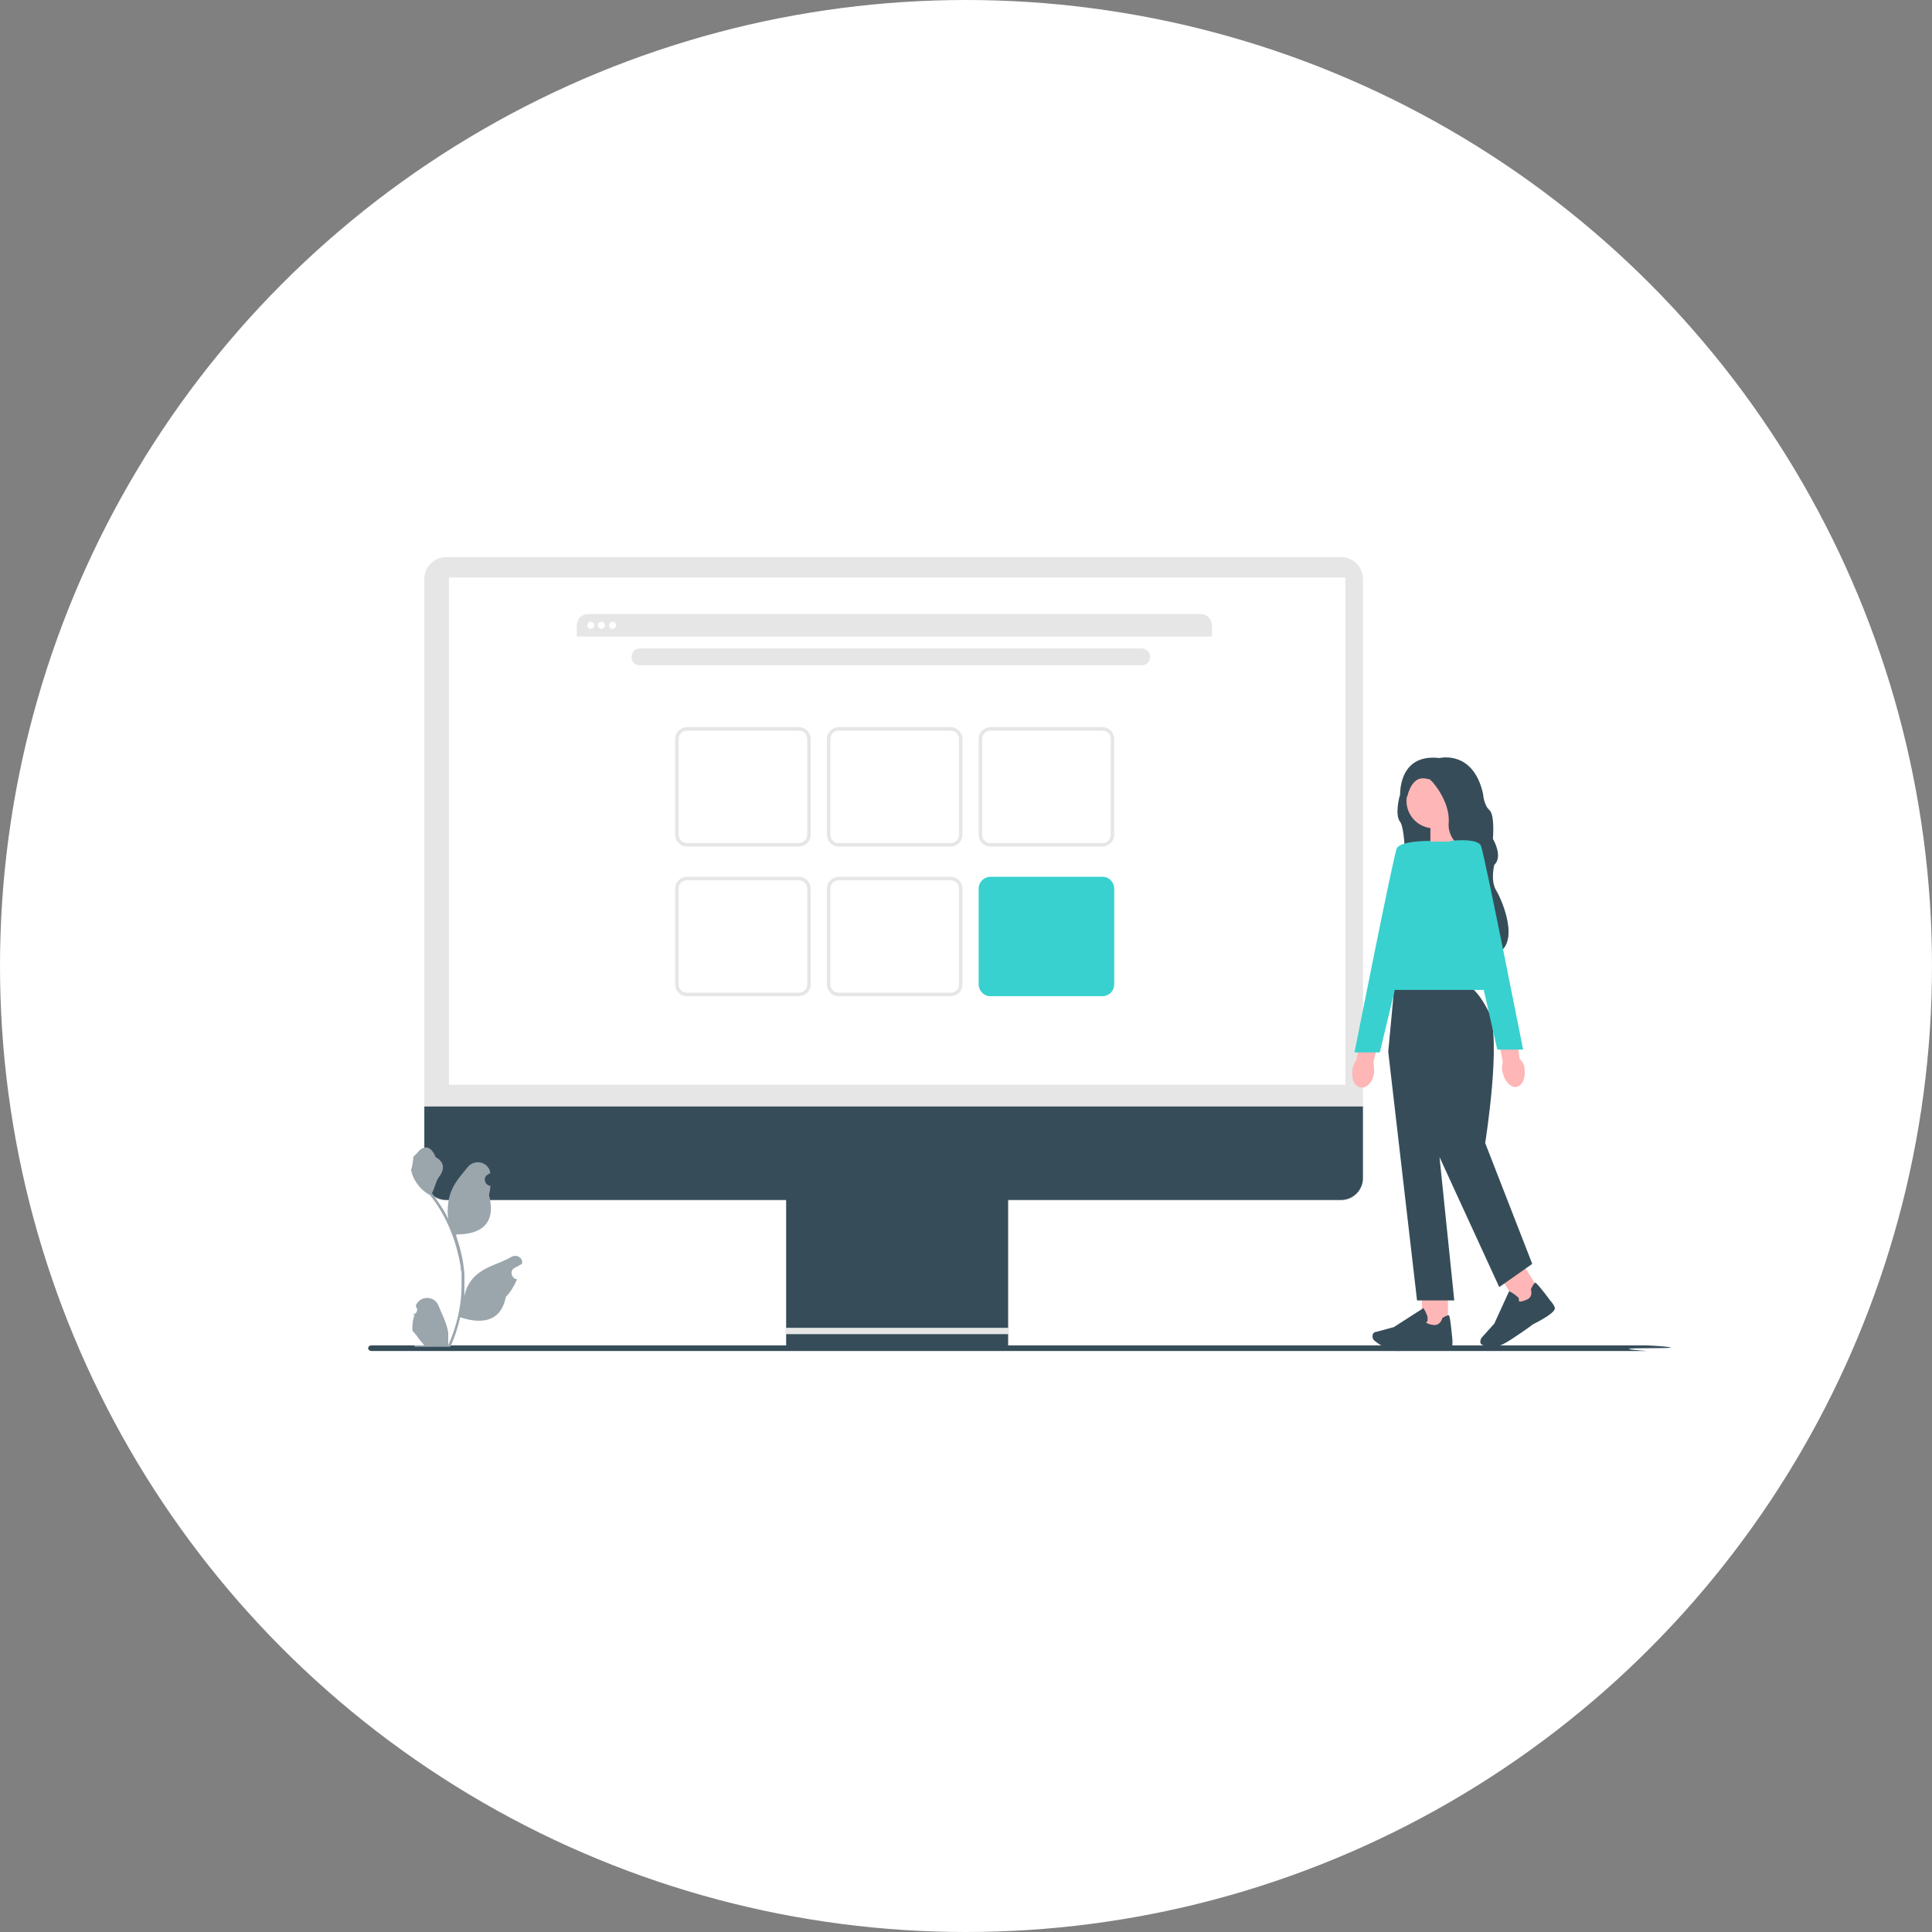 <?xml version="1.0" encoding="UTF-8"?>
<svg xmlns="http://www.w3.org/2000/svg" id="Layer_1" data-name="Layer 1" viewBox="0 0 275 275">
  <rect x="0" y="0" width="275" height="275" fill="#808080" stroke="none"/>
  <defs>
    <style>
      .cls-1 {
        fill: #ffb6b6;
      }

      .cls-2 {
        fill: #fff;
      }

      .cls-3 {
        fill: #38d1cf;
      }

      .cls-4 {
        fill: #9aa6ac;
      }

      .cls-5 {
        fill: #e6e6e6;
      }

      .cls-6 {
        fill: #364d59;
      }
    </style>
  </defs>
  <circle class="cls-2" cx="137.5" cy="137.5" r="137.5"></circle>
  <path class="cls-6" d="M155.1,84.8h0c0,.4-.5,1.3-.8,1.4-1.1.3-6.3.2-6.5-.5-.5.5,0-3.7.6-3.1,1.2,1.1,2.1.6,2.3-.3l.2-.5h0c.1.2-.2-.3,0-.3,0,0,.6,1.2.8,1.3h0c.5.8,1.4,1.3,2.4,1.2h0c.3,0,.6,0,.8.3.1.2.2.4.2.6h0Z"></path>
  <path class="cls-6" d="M148.3,84.8h0c0,.4-.5,1.3-.8,1.4-1.1.3-6.3.2-6.5-.5-.5.5,0-3.7.6-3.1,1.2,1.1,2.1.6,2.3-.3l.2-.5h0c.1.2-.2-.3,0-.3,0,0,.6,1.2.8,1.3h0c.5.8,1.4,1.3,2.4,1.2h0c.3,0,.6,0,.8.3.1.2.2.4.2.6h0Z"></path>
  <path class="cls-4" d="M116.8,86.5c0,.2.1.3.3.3h60.7c.2,0,.3-.1.3-.3s-.1-.3-.3-.3h-60.7c-.2,0-.3.1-.3.3Z"></path>
  <g>
    <path class="cls-6" d="M52.4,191.9c0,.2.2.4.5.4h181.5c.3,0-6.2-.4.5-.4s-.2-.4-.5-.4H52.9c-.3,0-.5.2-.5.4Z"></path>
    <path class="cls-5" d="M191,79.3H63.5c-1.7,0-3.1,1.4-3.1,3.1v85.4c0,1.7,1.4,3.1,3.1,3.1h127.4c1.7,0,3.1-1.4,3.1-3.1v-85.4c0-1.7-1.4-3.1-3.1-3.1Z"></path>
    <rect class="cls-2" x="63.9" y="82.2" width="127.6" height="72.2"></rect>
    <path class="cls-6" d="M194,157.5v10.2c0,1.7-1.4,3.1-3.1,3.1H63.5c-1.7,0-3.1-1.4-3.1-3.1v-10.2h133.6Z"></path>
    <rect class="cls-6" x="111.9" y="168.9" width="31.6" height="23.1"></rect>
    <rect class="cls-5" x="111.8" y="189" width="31.8" height=".9"></rect>
    <path class="cls-5" d="M172.5,89v1.6h-90.4v-1.6c0-.9.7-1.6,1.6-1.6h87.2c.9,0,1.6.7,1.6,1.6Z"></path>
    <circle class="cls-2" cx="84.1" cy="89" r=".5"></circle>
    <circle class="cls-2" cx="85.6" cy="89" r=".5"></circle>
    <circle class="cls-2" cx="87.2" cy="89" r=".5"></circle>
    <path class="cls-5" d="M91.1,92.3h71.4c.7,0,1.2.5,1.2,1.2h0c0,.7-.5,1.2-1.2,1.2h-71.4c-.7,0-1.2-.5-1.2-1.2h0c0-.7.5-1.2,1.2-1.2Z"></path>
    <path class="cls-5" d="M113.7,120.5h-15.9c-1,0-1.7-.8-1.7-1.7v-13.6c0-1,.8-1.7,1.7-1.7h15.9c1,0,1.7.8,1.7,1.7v13.6c0,1-.8,1.7-1.7,1.7ZM97.8,104c-.7,0-1.2.5-1.2,1.2v13.6c0,.7.5,1.2,1.2,1.2h15.9c.7,0,1.2-.5,1.2-1.2v-13.6c0-.7-.5-1.2-1.2-1.2h-15.9Z"></path>
    <path class="cls-5" d="M135.3,120.5h-15.9c-1,0-1.7-.8-1.7-1.7v-13.6c0-1,.8-1.7,1.7-1.7h15.9c1,0,1.7.8,1.7,1.7v13.6c0,1-.8,1.7-1.7,1.7ZM119.4,104c-.7,0-1.2.5-1.2,1.2v13.6c0,.7.5,1.2,1.2,1.2h15.9c.7,0,1.2-.5,1.2-1.2v-13.6c0-.7-.5-1.2-1.2-1.2h-15.9Z"></path>
    <path class="cls-5" d="M156.9,120.5h-15.9c-1,0-1.7-.8-1.7-1.7v-13.6c0-1,.8-1.7,1.7-1.7h15.9c1,0,1.7.8,1.7,1.7v13.6c0,1-.8,1.7-1.7,1.7ZM141,104c-.7,0-1.2.5-1.2,1.2v13.6c0,.7.5,1.2,1.2,1.2h15.9c.7,0,1.2-.5,1.2-1.2v-13.6c0-.7-.5-1.2-1.2-1.2h-15.9Z"></path>
    <path class="cls-5" d="M113.7,141.8h-15.9c-1,0-1.7-.8-1.7-1.7v-13.6c0-1,.8-1.7,1.7-1.7h15.9c1,0,1.7.8,1.7,1.7v13.6c0,1-.8,1.7-1.7,1.7ZM97.8,125.3c-.7,0-1.2.5-1.2,1.2v13.6c0,.7.5,1.2,1.2,1.2h15.9c.7,0,1.2-.5,1.2-1.2v-13.6c0-.7-.5-1.2-1.2-1.2h-15.9Z"></path>
    <path class="cls-5" d="M135.3,141.8h-15.9c-1,0-1.7-.8-1.7-1.7v-13.6c0-1,.8-1.7,1.7-1.7h15.9c1,0,1.7.8,1.7,1.7v13.6c0,1-.8,1.7-1.7,1.7ZM119.4,125.3c-.7,0-1.2.5-1.2,1.2v13.6c0,.7.5,1.2,1.2,1.2h15.9c.7,0,1.2-.5,1.2-1.2v-13.6c0-.7-.5-1.2-1.2-1.2h-15.9Z"></path>
    <path class="cls-3" d="M156.9,141.8h-15.9c-1,0-1.7-.8-1.7-1.7v-13.6c0-1,.8-1.7,1.7-1.7h15.9c1,0,1.7.8,1.7,1.7v13.6c0,1-.8,1.7-1.7,1.7Z"></path>
    <path class="cls-6" d="M199.9,111.5l2.6-2s3,.9,3.1,1,4.7,10.6,4.7,10.6c0,0-11.7,6-10.9,5.4.9-.6.7-8.5-.1-9.5-.8-1-.1-3.6-.1-3.6l.7-1.8h0Z"></path>
    <polygon class="cls-1" points="207.2 116.3 203.6 116.3 203.6 122 207.6 120.7 207.2 116.3"></polygon>
    <path id="uuid-8fbbfea1-20c6-492e-97ba-4f97c3a2ca55-44-226-137-231" class="cls-1" d="M195.6,152.8c0-.5,0-1-.1-1.6l1.2-5.3-2.6-.6-1,5.5c-.3.4-.5.9-.6,1.4-.2,1.3.3,2.5,1.2,2.6.9.1,1.7-.8,1.9-2.1h0Z"></path>
    <rect class="cls-1" x="202.4" y="183.9" width="3.7" height="5.2"></rect>
    <path class="cls-6" d="M198.8,192.3c1.6,0,4-.2,4-.2.6,0,3.8.3,3.9-.4.1-.7,0-1.4,0-1.4-.3-3-.4-3-.5-3.1-.1,0-.4.1-.9.4h0s0,0,0,0c0,0-.2,1.1-1.3,1-.7-.1-1-.3-1-.4,0,0,.1,0,.2-.2,0-.1,0-.3,0-.5-.1-.5-.5-1.2-.6-1.3h0c0,0-4.2,2.7-4.2,2.7l-2.6.7c-.2,0-.4.2-.4.4h0c-.1.3,0,.6.2.8.5.4,1.4,1.1,2.4,1.2.3,0,.6,0,1,0h0Z"></path>
    <rect class="cls-1" x="214.5" y="180.4" width="3.7" height="5.2" transform="translate(-64.1 142.2) rotate(-32)"></rect>
    <path class="cls-6" d="M212.4,191.6c.5,0,1.1,0,1.6-.3,1.2-.6,4.1-2.7,4.2-2.8.6-.3,3.4-1.7,3.1-2.4-.2-.6-.8-1.1-.8-1.2-1.8-2.4-2-2.4-2-2.3-.1,0-.3.3-.6.9h0s0,0,0,0c0,0,.4,1.1-.6,1.5-.7.3-1,.3-1.1.2,0,0,0-.1,0-.2,0-.1,0-.3-.2-.4-.4-.4-1.1-.8-1.2-.8h0s-2.1,4.6-2.1,4.6l-1.8,2c-.1.1-.2.4-.2.6h0c0,.3.3.5.5.5.3,0,.7.1,1.1.1h0Z"></path>
    <path class="cls-6" d="M208.8,140.3s1.2,0,3.1,3.7c1.9,3.7-.5,18.7-.5,18.7l6.7,17.2-4.7,3.3-8.5-18.5,2.1,20.4h-5.3l-4.1-35.4.9-9.6h10.3Z"></path>
    <polygon class="cls-3" points="209.6 119.8 202.5 119.8 196.1 140.9 213.9 140.9 209.6 119.8"></polygon>
    <path class="cls-3" d="M203.6,119.8l-7.2,30h-3.6s5.5-27.8,6-29c.5-1.2,4.9-1.1,4.9-1.1h0Z"></path>
    <circle class="cls-1" cx="204.1" cy="114" r="3.9"></circle>
    <path class="cls-6" d="M199.3,113.2l1,.2c.9-3.6,2.9-2.4,3.1-2.5s3.1,3.1,2.8,6.3c-.2,3.2,3.9,4.7,3.9,4.7,0,0,1.4,2.7.2,7.6-1.3,4.9,1.4,6.6,1.4,6.6,5.4-.5,2.1-8,1.3-9.3-.9-1.4-.3-3.7-.3-3.7,1.3-1.2-.2-3.7-.2-3.7,0,0,.3-3.4-.5-4.1-.8-.7-.9-2.3-.9-2.3-1.4-6.3-6.2-5.1-6.2-5.1-6-.7-5.6,5.4-5.6,5.4h0Z"></path>
    <path id="uuid-3af8ea2b-8f5e-4851-abf4-031c35ae2916-45-227-138-232" class="cls-1" d="M217,152.1h0c0-.5-.3-1-.7-1.4l-.7-5.4-2.7.4,1,5.5c-.1.5-.2,1,0,1.5.3,1.3,1.2,2.2,2,2,.8-.2,1.3-1.3,1.1-2.6h0Z"></path>
    <path class="cls-3" d="M213.2,149.4h3.6s-5.5-27.8-6-29c-.5-1.2-4.4-.7-4.4-.7l6.7,29.6h0Z"></path>
  </g>
  <path class="cls-4" d="M58.7,187.1c.6,0,.9-.7.5-1.1v-.2s0,0,0,0c.6-1.4,2.6-1.4,3.2,0,.5,1.3,1.2,2.5,1.4,3.9,0,.6,0,1.2,0,1.8,1.2-2.7,1.9-5.6,1.9-8.6s0-1.5-.1-2.2c0-.6-.2-1.2-.3-1.8-.7-3.2-2.1-6.3-4.1-8.8-1-.5-1.8-1.4-2.3-2.4-.2-.4-.3-.8-.4-1.2.1,0,.4-1.7.3-1.8.2-.2.4-.4.6-.6.9-1.2,2-1,2.6.6,1.3.7,1.3,1.8.5,2.8-.5.7-.6,1.6-1,2.3,0,0,0,.1.1.2.8,1.1,1.6,2.2,2.2,3.5-.2-1.4,0-3,.5-4.1.5-1.2,1.4-2.2,2.3-3.3,1-1.2,3-.7,3.2.9,0,0,0,0,0,0-.1,0-.2.1-.4.2-.7.4-.4,1.5.4,1.6h0c0,.4-.1.9-.2,1.3,1.1,4.1-1.2,5.6-4.5,5.6,0,0-.1,0-.2.1.3.9.6,1.9.8,2.8.2.9.3,1.7.4,2.6,0,1.1,0,2.2,0,3.3h0c.2-1.2.9-2.4,1.8-3.1,1.4-1.2,3.4-1.6,4.9-2.5.7-.4,1.7.1,1.5,1h0c-.2.1-.4.2-.7.4-.1,0-.2.1-.4.2-.7.4-.4,1.5.4,1.6h0s0,0,0,0c-.4.9-.9,1.8-1.6,2.5-.7,3.6-3.5,3.9-6.5,2.9h0c-.3,1.4-.8,2.9-1.4,4.2h-5.1c0,0,0-.1,0-.2.5,0,1,0,1.4,0-.4-.5-.8-.9-1.1-1.4,0,0,0,0,0,0-.2-.2-.4-.5-.6-.7h0c0-.7,0-1.5.3-2.2h0Z"></path>
</svg>

